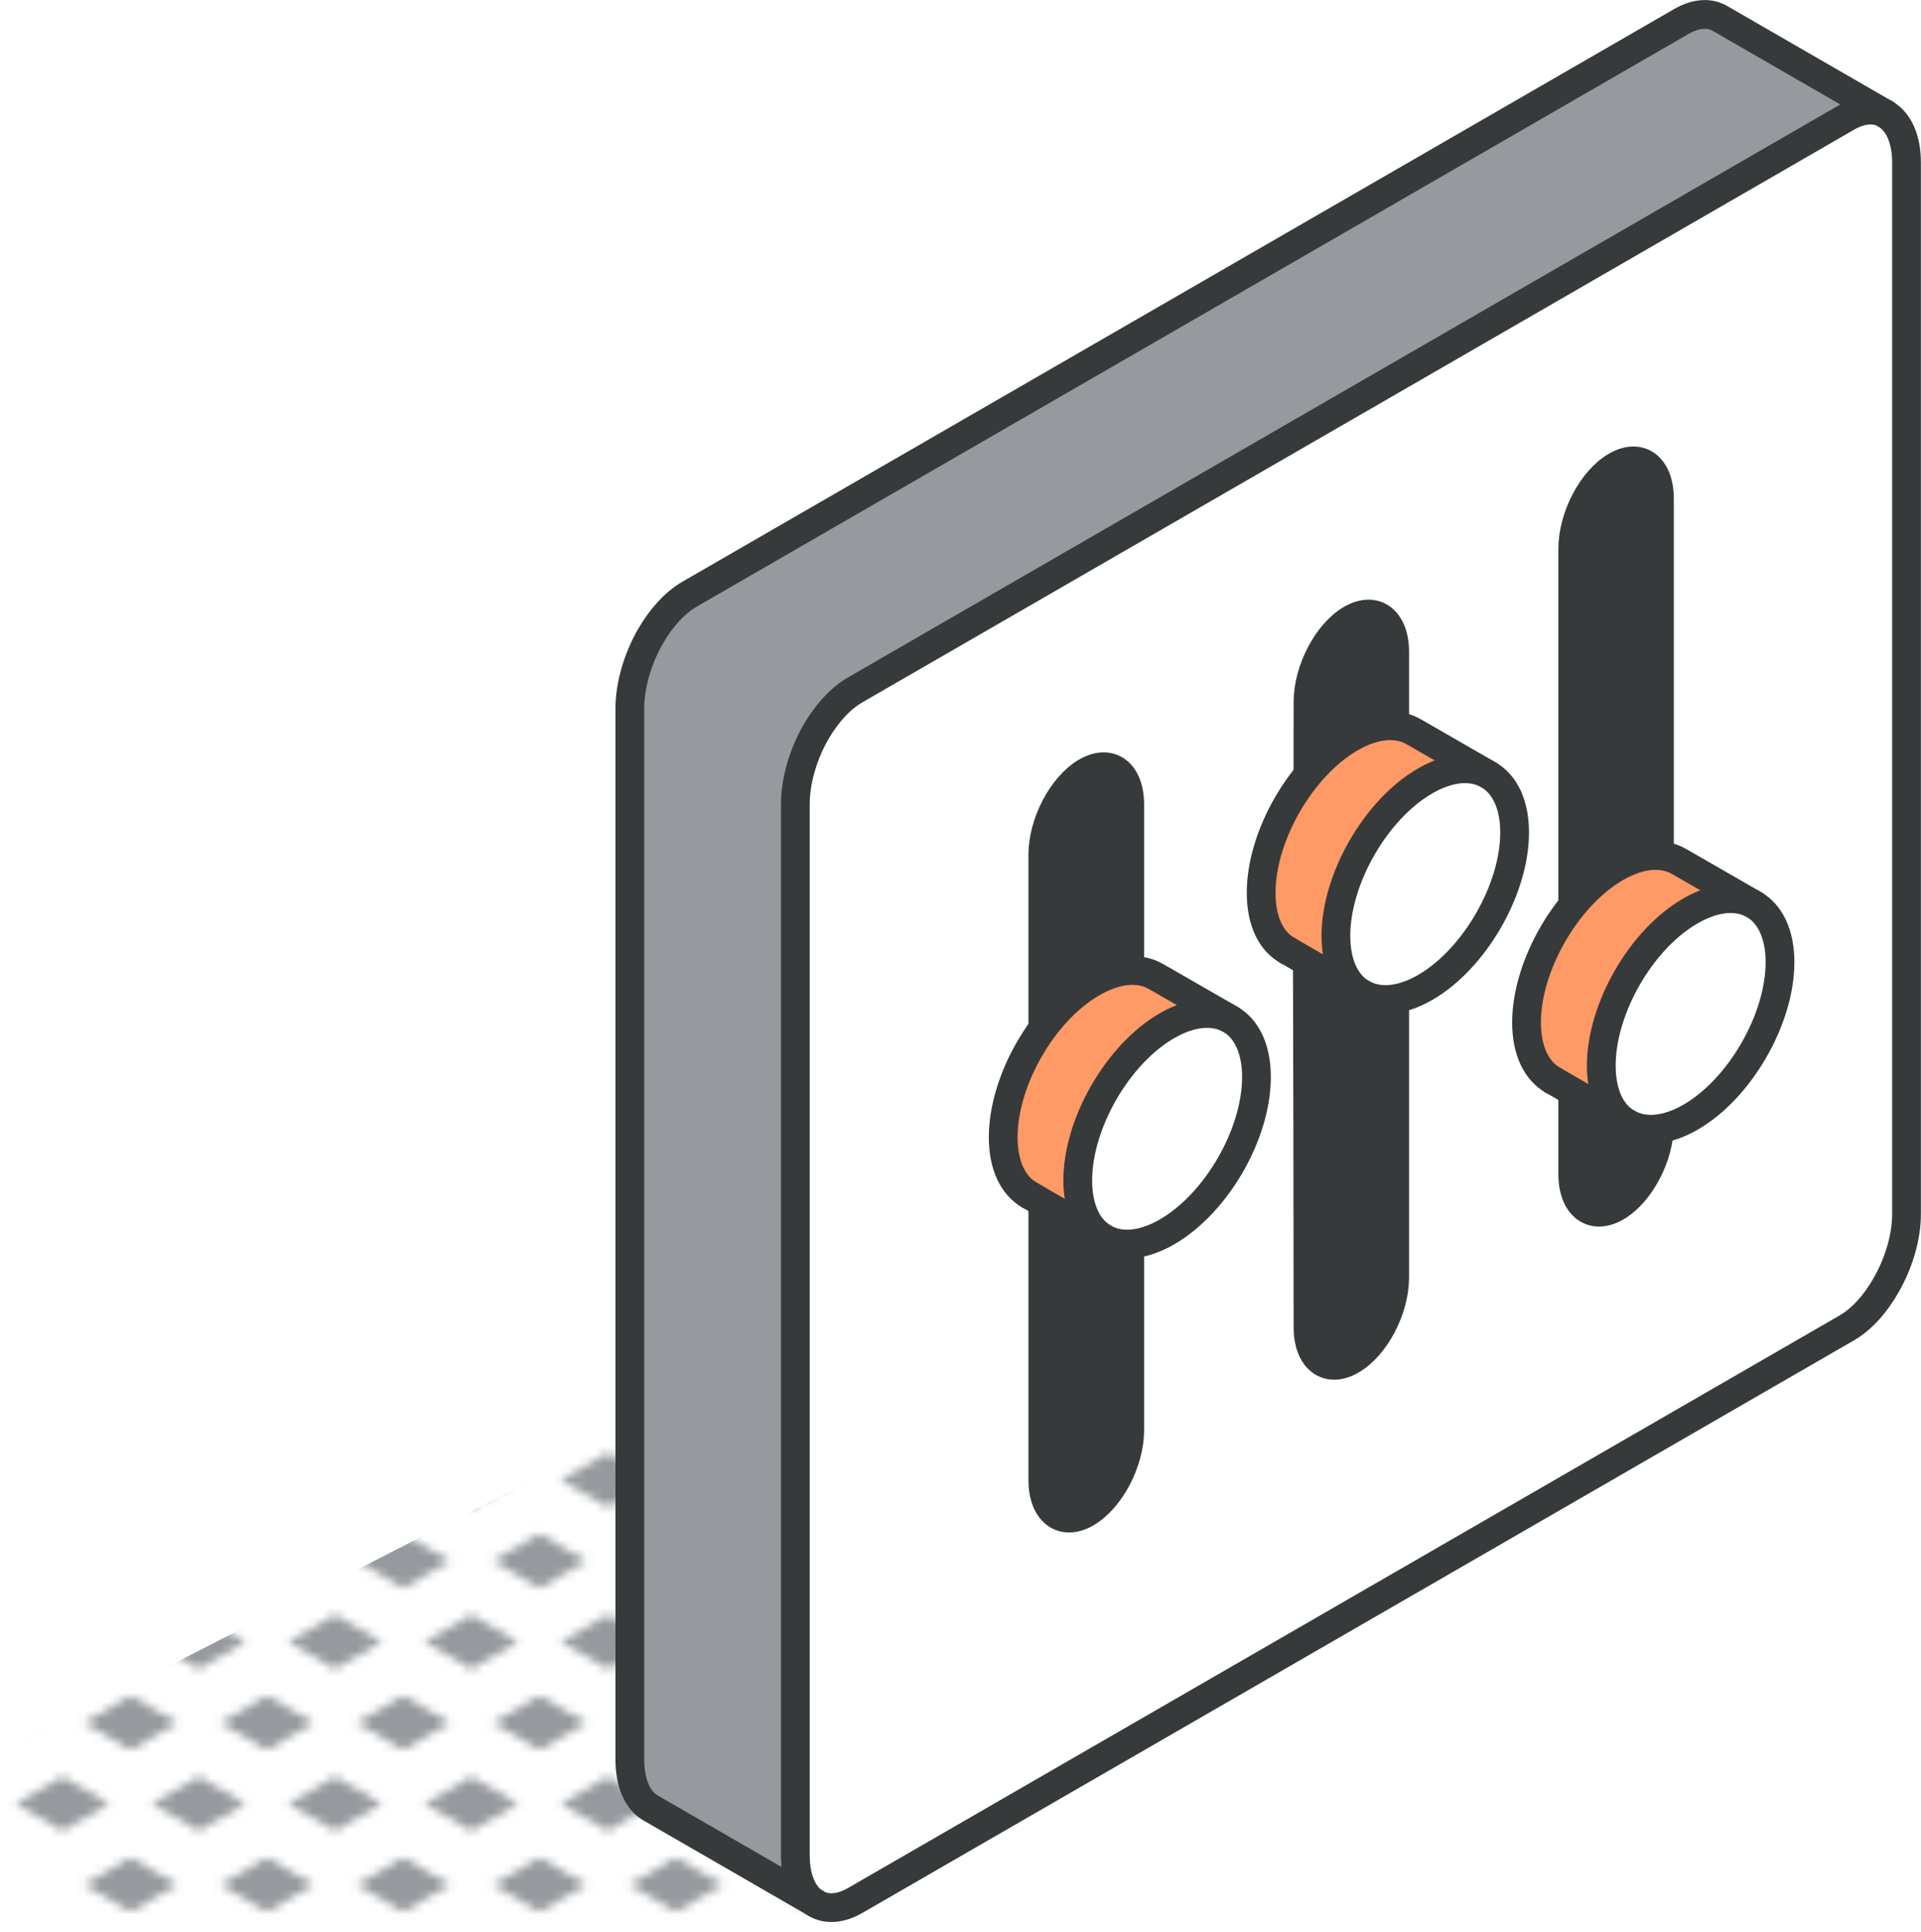 <?xml version="1.0" encoding="UTF-8"?>
<svg id="Layer_2" data-name="Layer 2" xmlns="http://www.w3.org/2000/svg" xmlns:xlink="http://www.w3.org/1999/xlink" viewBox="0 0 90.19 90.68">
  <defs>
    <style>
      .cls-1 {
        fill: url(#New_Pattern_Swatch_3);
      }

      .cls-2 {
        fill: #969a9e;
      }

      .cls-3 {
        fill: #fff;
      }

      .cls-4, .cls-5 {
        fill: none;
      }

      .cls-5 {
        stroke: #373a3a;
        stroke-linecap: round;
        stroke-linejoin: round;
        stroke-width: 1.35px;
      }

      .cls-6 {
        fill: #f96;
      }

      .cls-7 {
        fill: #373a3a;
      }
    </style>
    <pattern id="New_Pattern_Swatch_3" data-name="New Pattern Swatch 3" x="0" y="0" width="16" height="19" patternTransform="translate(-7008.24 -4927.55) scale(.4)" patternUnits="userSpaceOnUse" viewBox="0 0 16 19">
      <g>
        <rect class="cls-4" x="0" y="0" width="16" height="19"/>
        <g>
          <polygon class="cls-2" points="16 22.18 10.5 19 16 15.82 21.5 19 16 22.18"/>
          <polygon class="cls-2" points="8 12.68 2.5 9.5 8 6.32 13.5 9.5 8 12.68"/>
        </g>
        <polygon class="cls-2" points="0 22.18 -5.5 19 0 15.82 5.5 19 0 22.18"/>
        <polygon class="cls-2" points="16 3.18 10.5 0 16 -3.18 21.5 0 16 3.18"/>
        <polygon class="cls-2" points="0 3.18 -5.5 0 0 -3.18 5.5 0 0 3.18"/>
      </g>
    </pattern>
  </defs>
  <g id="Layer_1-2" data-name="Layer 1">
    <g>
      <path class="cls-1" d="M40.46,90.56c-6.09.45-29.29-.49-34.66-.72-1.47.08-3.21-1.7-4.34-2.44-2.16-1.6-1.89-4.92.51-6.14l37.21-19.05s1.53,27.85,1.28,28.36Z"/>
      <g id="tuner">
        <g>
          <g>
            <path class="cls-2" d="M29.56,33.27v49.31c0,1.14.38,1.94.97,2.28l7.78,4.49c-.6-.34-.98-1.14-.97-2.28v-49.31c0-1.14.38-2.38.97-3.41.5-.86,1.14-1.57,1.85-1.98L86.7,5.51c.69-.4,1.32-.43,1.81-.17l-7.75-4.48c-.49-.29-1.14-.26-1.84.15l-46.54,26.87c-.71.41-1.34,1.12-1.84,1.98-.59,1.03-.97,2.27-.97,3.41Z"/>
            <path class="cls-3" d="M37.34,37.77c0-1.14.38-2.38.97-3.41.5-.86,1.14-1.57,1.85-1.98L86.7,5.51c.69-.4,1.32-.43,1.81-.17l.04.02c.6.35.97,1.15.98,2.28v49.32c0,1.13-.38,2.37-.97,3.39-.49.86-1.14,1.57-1.84,1.99l-46.54,26.87c-.71.41-1.35.44-1.85.15-.6-.34-.98-1.14-.97-2.28v-49.31ZM48.96,69.48c0,1.5.92,2.19,2.04,1.54,1.12-.65,2.04-2.39,2.04-3.88v-29.37c0-1.5-.91-2.18-2.04-1.53-1.12.65-2.04,2.39-2.04,3.88,0,5.05,0,9.14,0,12.45v16.91ZM61.41,62.31c0,1.49.91,2.19,2.03,1.54,1.13-.65,2.04-2.39,2.04-3.88v-29.36c0-1.5-.91-2.19-2.04-1.54-1.12.65-2.03,2.39-2.03,3.88,0,5.06-.01,9.14-.03,12.45.01,3.29.03,11.86.03,16.92ZM73.84,55.12c0,1.5.92,2.19,2.04,1.54,1.12-.65,2.04-2.39,2.03-3.88v-29.37c0-1.49-.91-2.18-2.03-1.53-1.12.64-2.04,2.38-2.04,3.88,0,5.05,0,9.14,0,12.45v16.91Z"/>
            <path class="cls-7" d="M48.96,40.13v29.36c0,1.5.92,2.19,2.04,1.54,1.12-.65,2.04-2.39,2.04-3.88v-29.37c0-1.5-.91-2.18-2.04-1.53-1.12.65-2.04,2.39-2.04,3.88Z"/>
            <path class="cls-7" d="M61.41,32.94v29.36c0,1.49.91,2.19,2.03,1.54,1.13-.65,2.04-2.39,2.04-3.88v-29.36c0-1.5-.91-2.19-2.04-1.54-1.12.65-2.03,2.39-2.03,3.88Z"/>
            <path class="cls-7" d="M73.84,25.77v29.36c0,1.5.92,2.19,2.04,1.54,1.12-.65,2.04-2.39,2.03-3.88v-29.37c0-1.49-.91-2.18-2.03-1.53-1.12.64-2.04,2.38-2.04,3.88Z"/>
          </g>
          <g>
            <path class="cls-5" d="M88.51,5.34c-.49-.27-1.12-.23-1.81.17l-46.54,26.87c-.71.41-1.35,1.12-1.85,1.98-.59,1.03-.97,2.27-.97,3.41v49.31c0,1.14.37,1.93.97,2.28.5.29,1.14.26,1.85-.15l46.54-26.87c.71-.41,1.35-1.13,1.84-1.99.59-1.02.98-2.27.97-3.39V7.64c0-1.13-.38-1.93-.98-2.28l-.04-.02Z"/>
            <path class="cls-5" d="M73.84,38.21v16.91c0,1.5.92,2.19,2.04,1.54,1.12-.65,2.04-2.39,2.03-3.88v-29.37c0-1.49-.91-2.18-2.03-1.53-1.12.64-2.04,2.38-2.04,3.88,0,5.05,0,9.14,0,12.45Z"/>
            <path class="cls-5" d="M61.38,45.39c.01,3.29.03,11.86.03,16.92,0,1.49.91,2.19,2.03,1.54,1.13-.65,2.04-2.39,2.04-3.88v-29.36c0-1.5-.91-2.19-2.04-1.54-1.12.65-2.03,2.39-2.03,3.88,0,5.06-.01,9.14-.03,12.45Z"/>
            <path class="cls-5" d="M48.96,52.57v16.91c0,1.5.92,2.19,2.04,1.54,1.12-.65,2.04-2.39,2.04-3.88v-29.37c0-1.5-.91-2.18-2.04-1.53-1.12.65-2.04,2.39-2.04,3.88,0,5.05,0,9.14,0,12.45Z"/>
            <path class="cls-5" d="M88.54,5.36l-7.78-4.49c-.49-.29-1.14-.26-1.84.15l-46.54,26.87c-.71.41-1.34,1.12-1.84,1.98-.59,1.03-.97,2.27-.97,3.41v49.31c0,1.14.38,1.94.97,2.28l7.78,4.49"/>
          </g>
        </g>
        <g>
          <g>
            <path class="cls-6" d="M71.67,47.99c0,1.34.48,2.28,1.24,2.72l3.44,1.99c-.73-.45-1.17-1.38-1.17-2.68,0-2.67,1.87-5.93,4.19-7.26,1.16-.67,2.21-.73,2.97-.3l-3.51-2.02c-.76-.44-1.81-.37-2.97.29-2.31,1.34-4.19,4.59-4.19,7.27Z"/>
            <path class="cls-3" d="M75.18,50.01c0,1.3.44,2.23,1.17,2.68l.05.03c.76.44,1.81.38,2.97-.29,2.31-1.34,4.19-4.59,4.19-7.27,0-1.33-.47-2.27-1.23-2.71-.76-.44-1.81-.37-2.97.3-2.32,1.33-4.19,4.59-4.19,7.26Z"/>
          </g>
          <g>
            <path class="cls-5" d="M76.35,52.7c-.73-.45-1.17-1.38-1.17-2.68,0-2.67,1.87-5.93,4.19-7.26,1.16-.67,2.21-.73,2.97-.3.76.44,1.23,1.38,1.23,2.71,0,2.67-1.88,5.93-4.19,7.27-1.16.67-2.21.73-2.97.29"/>
            <path class="cls-5" d="M72.9,50.71h.01c-.76-.43-1.24-1.37-1.24-2.71,0-2.67,1.88-5.93,4.19-7.27,1.16-.67,2.2-.73,2.97-.29l3.51,2.02"/>
            <line class="cls-5" x1="76.41" y1="52.73" x2="72.91" y2="50.71"/>
          </g>
        </g>
        <g>
          <g>
            <path class="cls-6" d="M59.21,41.9c0,1.34.47,2.28,1.24,2.72l3.44,1.99c-.73-.45-1.17-1.38-1.17-2.68,0-2.67,1.87-5.93,4.19-7.27,1.16-.67,2.21-.73,2.97-.29l-3.51-2.02c-.76-.44-1.81-.37-2.97.29-2.31,1.34-4.19,4.59-4.19,7.27Z"/>
            <path class="cls-3" d="M62.71,43.92c0,1.3.44,2.23,1.17,2.68l.05.03c.76.44,1.81.38,2.97-.29,2.31-1.34,4.19-4.59,4.19-7.27,0-1.33-.47-2.27-1.23-2.71s-1.81-.38-2.97.29c-2.32,1.34-4.19,4.59-4.19,7.27Z"/>
          </g>
          <g>
            <path class="cls-5" d="M63.89,46.61c-.73-.45-1.17-1.38-1.17-2.68,0-2.67,1.87-5.93,4.19-7.27,1.16-.67,2.21-.73,2.97-.29s1.23,1.38,1.23,2.71c0,2.67-1.88,5.93-4.19,7.27-1.16.67-2.21.73-2.97.29"/>
            <path class="cls-5" d="M60.44,44.62h.01c-.77-.43-1.24-1.37-1.24-2.71,0-2.67,1.88-5.93,4.19-7.27,1.16-.67,2.21-.73,2.97-.29l3.51,2.02"/>
            <line class="cls-5" x1="63.94" y1="46.64" x2="60.45" y2="44.62"/>
          </g>
        </g>
        <g>
          <g>
            <path class="cls-6" d="M47.09,53.38c0,1.34.47,2.28,1.23,2.71l3.45,1.99c-.73-.45-1.17-1.38-1.17-2.68,0-2.67,1.88-5.93,4.19-7.26,1.16-.67,2.21-.73,2.97-.3l-3.5-2.02h0c-.76-.44-1.81-.38-2.98.3-2.32,1.33-4.19,4.59-4.19,7.26Z"/>
            <path class="cls-3" d="M50.59,55.4c0,1.3.44,2.23,1.17,2.68l.05.03c.76.44,1.81.38,2.97-.29,2.32-1.34,4.2-4.59,4.2-7.27,0-1.34-.47-2.28-1.23-2.71s-1.81-.37-2.97.3c-2.31,1.33-4.19,4.59-4.19,7.26Z"/>
          </g>
          <g>
            <path class="cls-5" d="M51.77,58.09c-.73-.45-1.17-1.38-1.17-2.68,0-2.67,1.88-5.93,4.19-7.26,1.16-.67,2.21-.73,2.97-.3s1.23,1.38,1.23,2.71c0,2.68-1.88,5.93-4.2,7.27-1.16.67-2.21.73-2.97.29"/>
            <path class="cls-5" d="M48.33,56.1s0,0,0,0c-.76-.44-1.23-1.38-1.23-2.71,0-2.67,1.87-5.93,4.19-7.26,1.16-.67,2.22-.73,2.98-.29h0s3.5,2.01,3.5,2.01"/>
            <line class="cls-5" x1="51.82" y1="58.12" x2="48.32" y2="56.09"/>
          </g>
        </g>
      </g>
    </g>
  </g>
</svg>